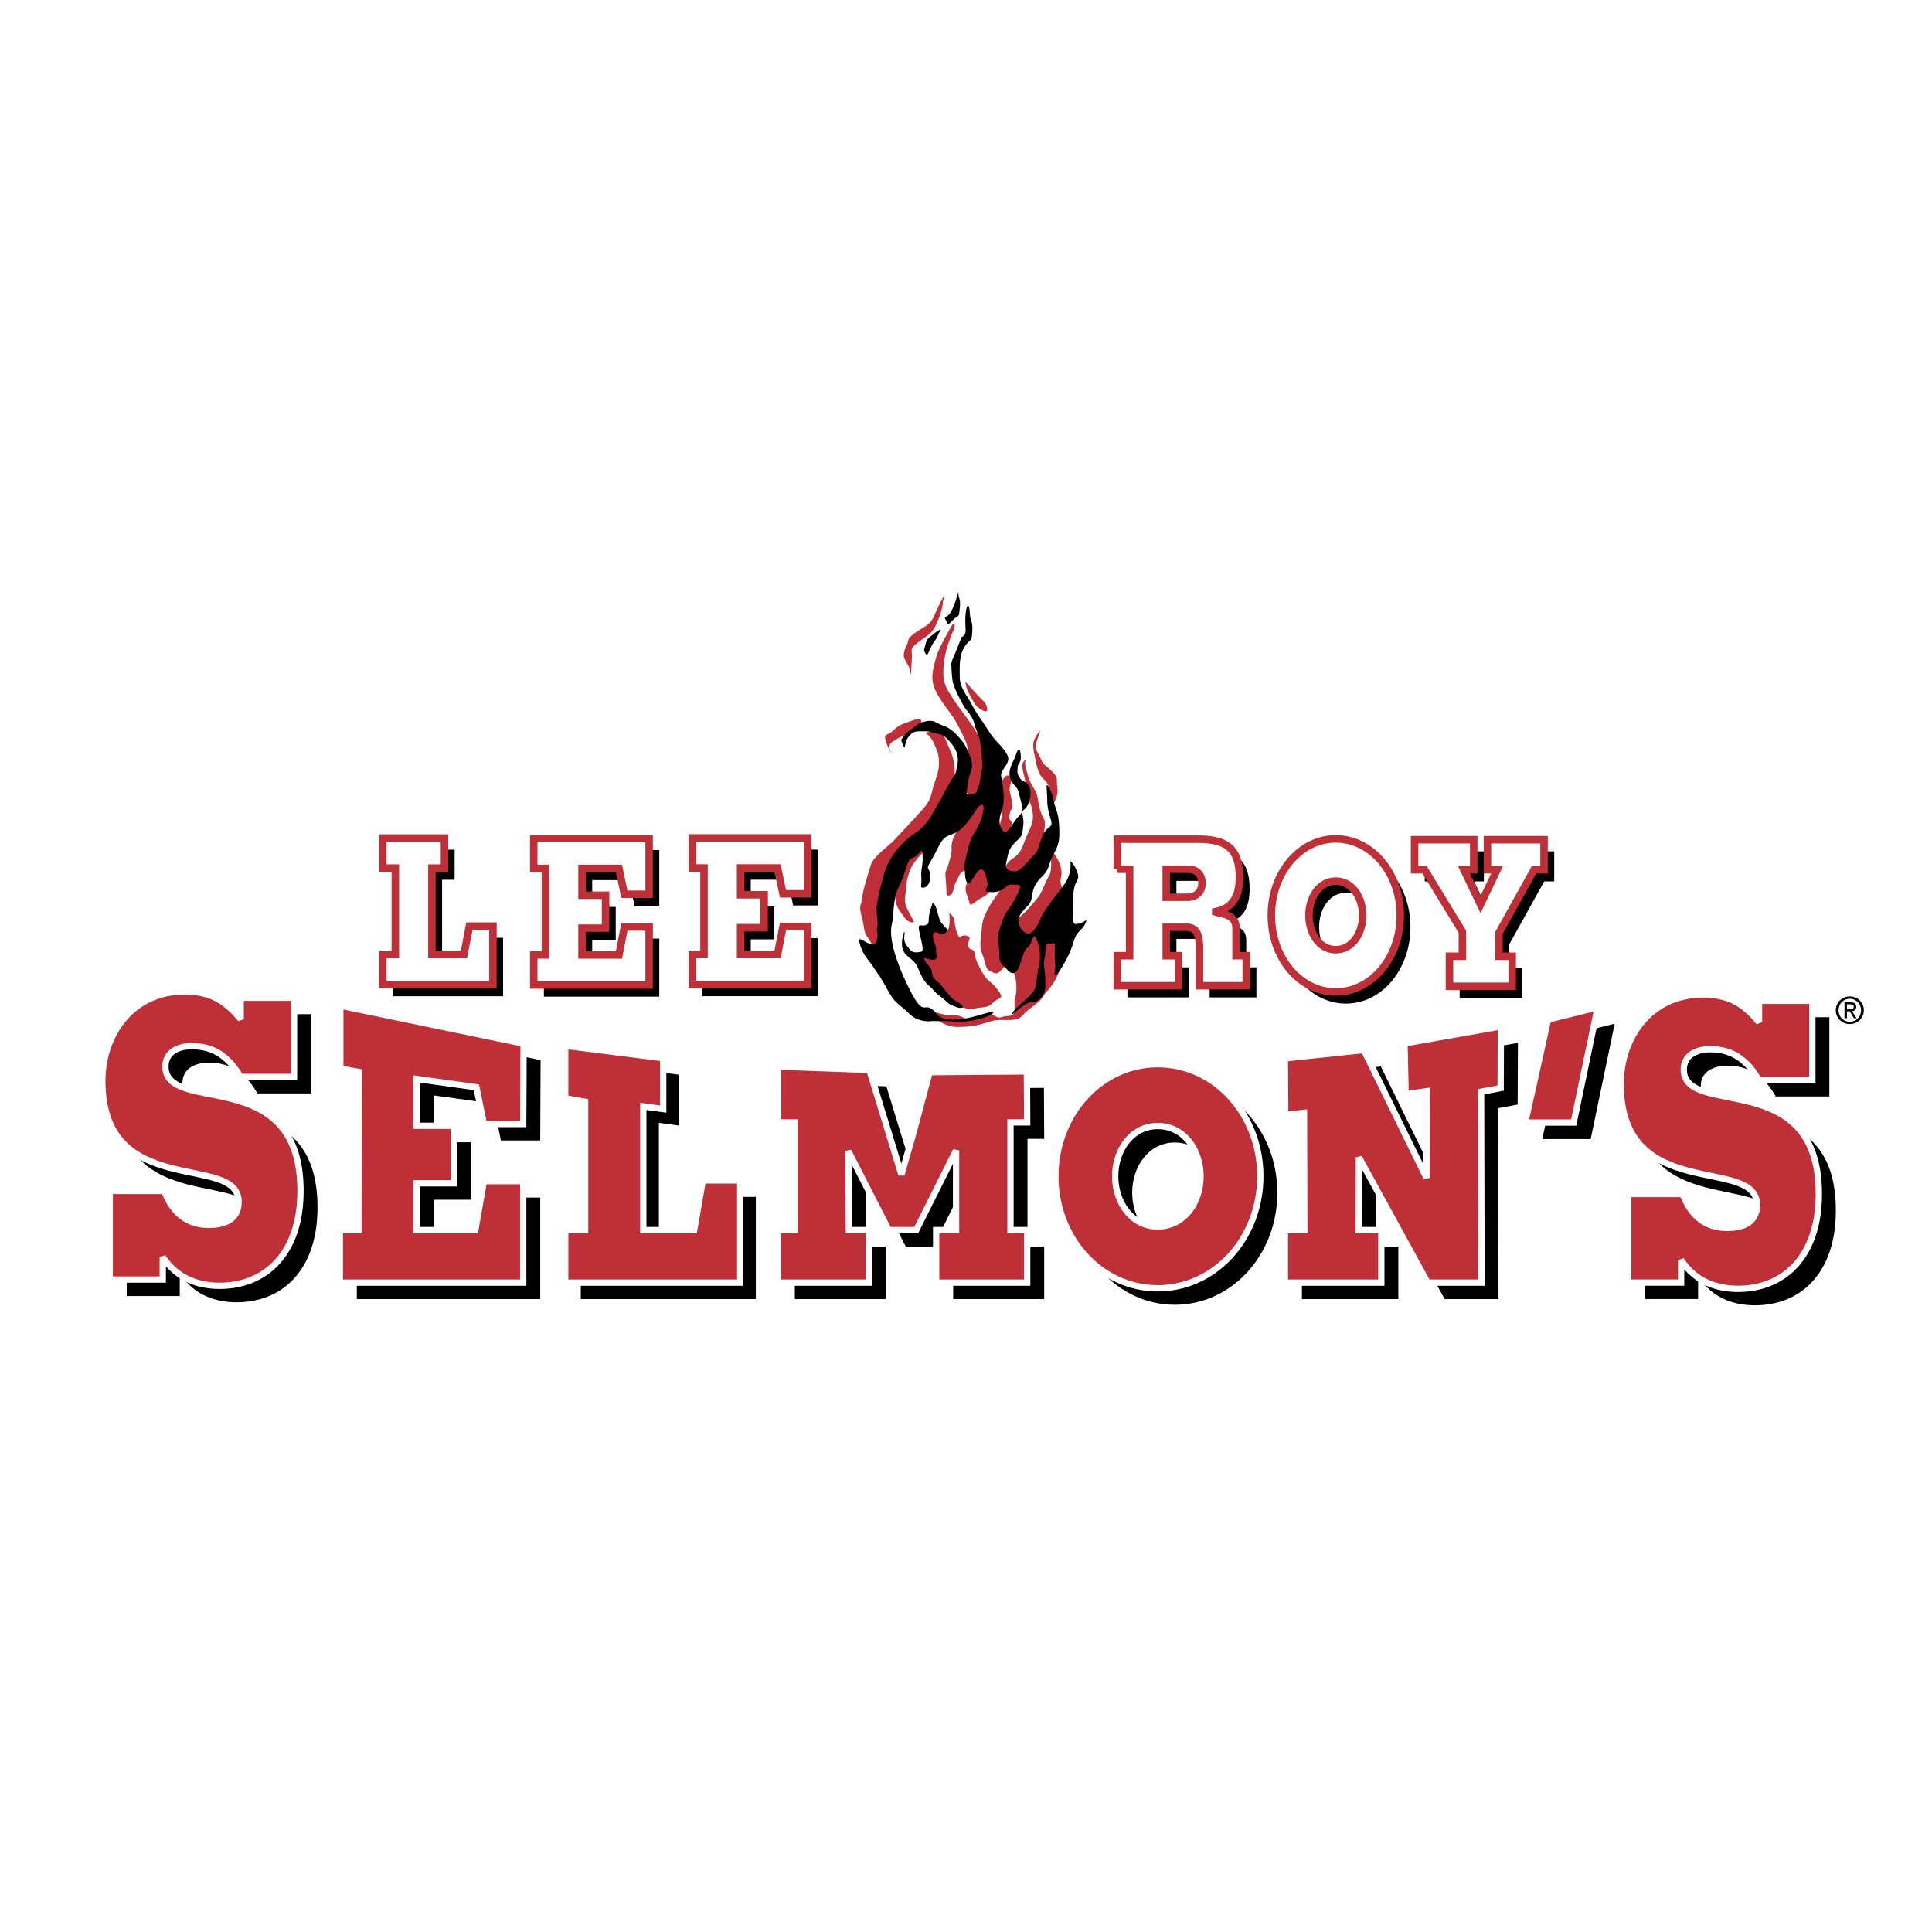 <?xml version="1.0" encoding="utf-8"?>
<!-- Generator: Adobe Illustrator 13.0.0, SVG Export Plug-In . SVG Version: 6.00 Build 14948)  -->
<!DOCTYPE svg PUBLIC "-//W3C//DTD SVG 1.0//EN" "http://www.w3.org/TR/2001/REC-SVG-20010904/DTD/svg10.dtd">
<svg version="1.0" id="Layer_1" xmlns="http://www.w3.org/2000/svg" xmlns:xlink="http://www.w3.org/1999/xlink" x="0px" y="0px"
	 width="192.756px" height="192.756px" viewBox="0 0 192.756 192.756" enable-background="new 0 0 192.756 192.756"
	 xml:space="preserve">
<g>
	<polygon fill-rule="evenodd" clip-rule="evenodd" fill="#FFFFFF" points="0,0 192.756,0 192.756,192.756 0,192.756 0,0 	"/>
	<polygon fill-rule="evenodd" clip-rule="evenodd" points="35.602,129.609 35.602,124.37 37.456,124.37 37.481,108.586 
		35.648,108.265 35.648,101.979 53.935,105.766 53.898,113.784 49.976,113.784 49.225,110.117 43.259,109.288 43.259,113.962 
		46.993,113.962 46.993,119.697 43.259,119.697 43.259,124.37 49.117,124.37 49.976,119.485 53.898,119.485 53.898,129.609 
		35.602,129.609 	"/>
	<polygon fill-rule="evenodd" clip-rule="evenodd" points="57.946,129.609 57.946,124.37 59.934,124.37 59.934,111.569 
		58.214,110.938 57.946,105.983 67.725,107.218 67.725,112.294 65.737,112.029 65.737,124.37 70.815,124.37 71.676,119.414 
		75.41,119.414 75.41,129.609 57.946,129.609 	"/>
	<polygon fill-rule="evenodd" clip-rule="evenodd" points="79.3,129.609 79.3,124.37 80.965,124.37 80.965,113.623 79.3,113.623 
		79.296,108.054 88.434,108.384 91.638,118.837 92.768,114.879 94.445,108.608 104.153,108.537 104.179,113.623 102.514,113.623 
		102.514,124.37 104.179,124.37 104.179,129.609 95.099,129.609 95.099,124.37 97.086,124.37 97.086,116.421 93.11,124.37 
		90.368,124.37 86.333,116.484 86.392,124.37 88.38,124.37 88.38,129.609 79.3,129.609 	"/>
	<path fill-rule="evenodd" clip-rule="evenodd" d="M117.204,113.986c2.606,0,4.271,2.372,4.271,5.01
		c0,2.641-1.665,5.013-4.271,5.013c-2.581,0-4.246-2.372-4.246-5.013C112.958,116.358,114.623,113.986,117.204,113.986
		L117.204,113.986z M117.204,130.177c5.696,0,10.235-4.981,10.235-11.181c0-6.196-4.539-11.178-10.235-11.178
		c-5.669,0-10.21,4.981-10.21,11.178C106.994,125.195,111.535,130.177,117.204,130.177L117.204,130.177z"/>
	<polygon fill-rule="evenodd" clip-rule="evenodd" points="129.892,107.235 137.764,106.399 144.025,119.163 144.043,110.511 
		142.206,110.42 141.822,105.745 151.442,104.048 151.417,110.201 149.467,110.562 149.508,129.609 144.134,129.609 
		137.281,117.108 137.254,124.37 139.512,124.37 139.512,129.609 129.892,129.609 129.892,124.37 131.827,124.37 131.796,112.669 
		129.923,112.874 129.892,107.235 	"/>
	<polygon fill-rule="evenodd" clip-rule="evenodd" points="158.703,113.644 153.867,113.644 156.145,103.367 161.099,102.131 
		158.703,113.644 	"/>
	<path fill-rule="evenodd" clip-rule="evenodd" d="M177.164,109.396c-0.531-0.973-1.183-1.714-1.98-2.26
		c-0.797-0.544-1.742-0.816-2.896-0.816c-1.183,0-2.601,0.506-2.601,2.024c0,2.453,3.369,2.375,6.738,3.271
		c3.369,0.896,6.738,2.765,6.738,9.152c0,6.23-3.486,9.463-8.068,9.463c-2.039,0-4.228-0.662-5.675-2.881v2.257h-5.291v-8.839
		l5.069,0.259c0.444,1.167,1.433,1.767,2.172,2.312c0.739,0.544,1.627,0.816,2.601,0.816c1.391,0,3.015-0.388,3.015-2.297
		c0-2.492-3.398-2.492-6.797-3.39c-3.398-0.895-6.799-2.646-6.799-8.683c0-4.558,2.928-8.918,8.188-8.918
		c2.276,0,3.9,0.661,5.616,2.765v-2.142h5.32v7.905H177.164L177.164,109.396z"/>
	<path fill-rule="evenodd" clip-rule="evenodd" d="M25.68,109.092c-0.532-0.974-1.183-1.714-1.981-2.259
		c-0.797-0.546-1.742-0.816-2.896-0.816c-1.183,0-2.601,0.505-2.601,2.023c0,2.454,3.369,2.376,6.738,3.271
		c3.369,0.896,6.738,2.766,6.738,9.151c0,6.232-3.486,9.465-8.068,9.465c-2.04,0-4.226-0.662-5.675-2.884v2.26h-5.291v-8.841
		l5.17,0.312c0.442,1.17,1.332,1.714,2.071,2.259c0.739,0.546,1.627,0.818,2.603,0.818c1.388,0,3.014-0.39,3.014-2.297
		c0-2.494-3.399-2.494-6.797-3.389c-3.398-0.896-6.798-2.647-6.798-8.685c0-4.557,2.927-8.917,8.187-8.917
		c2.276,0,3.901,0.661,5.616,2.765v-2.143h5.321v7.905H25.68L25.68,109.092z"/>
	<polygon fill-rule="evenodd" clip-rule="evenodd" points="39.206,99.397 39.206,96.401 40.457,96.401 40.457,87.775 39.206,87.775 
		39.206,84.776 45.359,84.776 45.359,87.775 44.108,87.775 44.108,96.401 47.303,96.401 47.844,93.567 50.193,93.567 50.193,99.397 
		39.206,99.397 	"/>
	<polygon fill-rule="evenodd" clip-rule="evenodd" points="54.264,99.435 54.264,96.438 55.432,96.438 55.432,87.81 54.264,87.81 
		54.264,84.812 65.777,84.812 65.777,90.381 63.311,90.381 62.768,87.81 59.083,87.81 59.083,90.484 61.433,90.484 61.433,93.763 
		59.083,93.763 59.083,96.438 62.768,96.438 63.311,93.642 65.777,93.642 65.777,99.435 54.264,99.435 	"/>
	<polygon fill-rule="evenodd" clip-rule="evenodd" points="70.087,99.389 70.087,96.392 71.254,96.392 71.254,87.766 70.087,87.766 
		70.087,84.766 81.602,84.766 81.602,90.336 79.133,90.336 78.592,87.766 74.905,87.766 74.905,90.438 77.256,90.438 77.256,93.719 
		74.905,93.719 74.905,96.392 78.592,96.392 79.133,93.596 81.602,93.596 81.602,99.389 70.087,99.389 	"/>
	
		<polygon fill-rule="evenodd" clip-rule="evenodd" fill="#FFFFFF" stroke="#BF2F38" stroke-width="0.749" stroke-miterlimit="2.613" points="
		38.192,98.237 38.192,95.24 39.443,95.24 39.443,86.612 38.192,86.612 38.192,83.615 44.345,83.615 44.345,86.612 43.094,86.612 
		43.094,95.24 46.289,95.24 46.83,92.404 49.181,92.404 49.181,98.237 38.192,98.237 	"/>
	
		<polygon fill-rule="evenodd" clip-rule="evenodd" fill="#FFFFFF" stroke="#BF2F38" stroke-width="0.749" stroke-miterlimit="2.613" points="
		53.251,98.272 53.251,95.275 54.417,95.275 54.417,86.648 53.251,86.648 53.251,83.651 64.765,83.651 64.765,89.221 62.296,89.221 
		61.755,86.648 58.069,86.648 58.069,89.322 60.42,89.322 60.42,92.602 58.069,92.602 58.069,95.275 61.755,95.275 62.296,92.481 
		64.765,92.481 64.765,98.272 53.251,98.272 	"/>
	
		<polygon fill-rule="evenodd" clip-rule="evenodd" fill="#FFFFFF" stroke="#BF2F38" stroke-width="0.749" stroke-miterlimit="2.613" points="
		69.073,98.229 69.073,95.231 70.24,95.231 70.24,86.603 69.073,86.603 69.073,83.606 80.587,83.606 80.587,89.175 78.119,89.175 
		77.578,86.603 73.893,86.603 73.893,89.275 76.242,89.275 76.242,92.559 73.893,92.559 73.893,95.231 77.578,95.231 78.119,92.436 
		80.587,92.436 80.587,98.229 69.073,98.229 	"/>
	<path fill-rule="evenodd" clip-rule="evenodd" d="M117.371,87.886h2.146c0.829,0,1.422,0.445,1.422,1.417
		c0,0.829-0.593,1.377-1.422,1.377h-2.146V87.886L117.371,87.886z M112.485,87.886h1.232v8.626h-1.232v2.997h6.102v-2.997h-1.216
		v-2.836h2.045c1.117,0,1.27,0.992,1.27,2.087v3.746h4.665v-2.997h-1.014v-2.715c0-1.377-1.201-1.397-2.028-1.639v-0.042
		c1.621-0.344,2.365-1.417,2.365-3.422c0-2.835-1.25-3.808-4.125-3.808h-8.063V87.886L112.485,87.886z"/>
	<path fill-rule="evenodd" clip-rule="evenodd" d="M134.279,89.07c1.64,0,2.688,1.621,2.688,3.424c0,1.802-1.049,3.422-2.688,3.422
		c-1.624,0-2.673-1.62-2.673-3.422C131.606,90.691,132.655,89.07,134.279,89.07L134.279,89.07z M134.279,100.129
		c3.584,0,6.441-3.402,6.441-7.635s-2.857-7.636-6.441-7.636c-3.567,0-6.425,3.403-6.425,7.636S130.712,100.129,134.279,100.129
		L134.279,100.129z"/>
	<polygon fill-rule="evenodd" clip-rule="evenodd" points="154.067,87.939 150.567,94.237 150.567,96.568 151.886,96.568 
		151.886,99.564 145.63,99.564 145.63,96.568 146.916,96.568 146.916,94.116 143.146,87.939 142.147,87.939 142.147,84.942 
		148.047,84.942 148.047,87.939 147.068,87.939 148.724,91.403 150.382,87.939 149.418,87.939 149.418,84.942 155.064,84.942 
		155.064,87.939 154.067,87.939 	"/>
	
		<path fill-rule="evenodd" clip-rule="evenodd" fill="#FFFFFF" stroke="#BF2F38" stroke-width="0.749" stroke-miterlimit="2.613" d="
		M116.356,86.724h2.147c0.827,0,1.42,0.445,1.42,1.417c0,0.831-0.593,1.377-1.42,1.377h-2.147V86.724L116.356,86.724z
		 M111.471,86.724h1.234v8.626h-1.234v2.997h6.104v-2.997h-1.218v-2.834h2.045c1.117,0,1.27,0.992,1.27,2.085v3.746h4.666v-2.997
		h-1.015v-2.714c0-1.376-1.201-1.396-2.028-1.64v-0.041c1.623-0.344,2.366-1.417,2.366-3.423c0-2.834-1.251-3.806-4.125-3.806
		h-8.064V86.724L111.471,86.724z"/>
	
		<path fill-rule="evenodd" clip-rule="evenodd" fill="#FFFFFF" stroke="#BF2F38" stroke-width="0.749" stroke-miterlimit="2.613" d="
		M133.266,87.91c1.641,0,2.688,1.62,2.688,3.421c0,1.804-1.047,3.424-2.688,3.424c-1.624,0-2.671-1.62-2.671-3.424
		C130.595,89.53,131.642,87.91,133.266,87.91L133.266,87.91z M133.266,98.968c3.585,0,6.442-3.403,6.442-7.636
		c0-4.232-2.857-7.634-6.442-7.634c-3.568,0-6.425,3.402-6.425,7.634C126.841,95.564,129.697,98.968,133.266,98.968L133.266,98.968z
		"/>
	
		<polygon fill-rule="evenodd" clip-rule="evenodd" fill="#FFFFFF" stroke="#BF2F38" stroke-width="0.749" stroke-miterlimit="2.613" points="
		153.053,86.779 149.553,93.076 149.553,95.405 150.872,95.405 150.872,98.402 144.615,98.402 144.615,95.405 145.901,95.405 
		145.901,92.956 142.131,86.779 141.133,86.779 141.133,83.78 147.035,83.78 147.035,86.779 146.054,86.779 147.71,90.241 
		149.367,86.779 148.403,86.779 148.403,83.78 154.05,83.78 154.05,86.779 153.053,86.779 	"/>
	
		<polygon fill-rule="evenodd" clip-rule="evenodd" fill="#BF2F38" stroke="#FFFFFF" stroke-width="0.628" stroke-miterlimit="2.613" points="
		33.904,127.969 33.904,122.729 35.758,122.729 35.785,106.944 33.951,106.622 33.951,100.337 52.239,104.125 52.202,112.144 
		48.278,112.144 47.529,108.477 41.562,107.647 41.562,112.321 45.296,112.321 45.296,118.056 41.562,118.056 41.562,122.729 
		47.419,122.729 48.278,117.844 52.202,117.844 52.202,127.969 33.904,127.969 	"/>
	
		<polygon fill-rule="evenodd" clip-rule="evenodd" fill="#BF2F38" stroke="#FFFFFF" stroke-width="0.628" stroke-miterlimit="2.613" points="
		56.389,127.969 56.389,122.729 58.377,122.729 58.377,109.927 56.389,109.581 56.389,104.341 66.168,105.575 66.168,110.652 
		64.182,110.386 64.182,122.729 69.26,122.729 70.119,117.773 73.854,117.773 73.854,127.969 56.389,127.969 	"/>
	
		<polygon fill-rule="evenodd" clip-rule="evenodd" fill="#BF2F38" stroke="#FFFFFF" stroke-width="0.628" stroke-miterlimit="2.613" points="
		77.602,127.969 77.602,122.729 79.269,122.729 79.269,111.982 77.602,111.982 77.598,106.414 86.737,106.743 89.939,117.197 
		91.071,113.237 92.749,106.967 102.457,106.896 102.482,111.982 100.816,111.982 100.816,122.729 102.482,122.729 102.482,127.969 
		93.4,127.969 93.4,122.729 95.388,122.729 95.388,114.78 91.412,122.729 88.672,122.729 84.635,114.843 84.695,122.729 
		86.684,122.729 86.684,127.969 77.602,127.969 	"/>
	
		<path fill-rule="evenodd" clip-rule="evenodd" fill="#BF2F38" stroke="#FFFFFF" stroke-width="0.628" stroke-miterlimit="2.613" d="
		M115.506,112.343c2.608,0,4.273,2.373,4.273,5.014c0,2.638-1.665,5.011-4.273,5.011c-2.579,0-4.244-2.373-4.244-5.011
		C111.262,114.716,112.927,112.343,115.506,112.343L115.506,112.343z M115.506,128.535c5.696,0,10.237-4.981,10.237-11.179
		c0-6.199-4.541-11.181-10.237-11.181c-5.669,0-10.21,4.981-10.21,11.181C105.296,123.554,109.837,128.535,115.506,128.535
		L115.506,128.535z"/>
	
		<polygon fill-rule="evenodd" clip-rule="evenodd" fill="#BF2F38" stroke="#FFFFFF" stroke-width="0.628" stroke-miterlimit="2.613" points="
		128.195,105.593 136.067,104.757 142.329,117.521 142.347,108.869 140.241,109.176 140.126,104.104 149.744,102.408 
		149.72,108.559 147.769,108.92 147.809,127.969 142.437,127.969 135.585,115.469 135.558,122.729 137.815,122.729 137.815,127.969 
		128.195,127.969 128.195,122.729 130.131,122.729 130.1,111.027 128.227,111.232 128.195,105.593 	"/>
	
		<polygon fill-rule="evenodd" clip-rule="evenodd" fill="#BF2F38" stroke="#FFFFFF" stroke-width="0.628" stroke-miterlimit="2.613" points="
		157.007,112.001 152.17,112.001 154.448,101.725 159.402,100.491 157.007,112.001 	"/>
	
		<path fill-rule="evenodd" clip-rule="evenodd" fill="#BF2F38" stroke="#FFFFFF" stroke-width="0.628" stroke-miterlimit="2.613" d="
		M175.468,107.756c-0.531-0.975-1.183-1.714-1.98-2.26c-0.798-0.545-1.744-0.817-2.896-0.817c-1.184,0-2.601,0.507-2.601,2.024
		c0,2.453,3.369,2.376,6.738,3.271c3.369,0.896,6.738,2.767,6.738,9.152c0,6.229-3.488,9.463-8.068,9.463
		c-2.039,0-4.228-0.661-5.675-2.882v2.259h-5.291v-8.84h5.438c0.444,1.169,1.064,2.024,1.804,2.57
		c0.739,0.545,1.625,0.818,2.601,0.818c1.39,0,3.015-0.391,3.015-2.298c0-2.493-3.398-2.493-6.799-3.389
		c-3.398-0.896-6.797-2.649-6.797-8.686c0-4.555,2.925-8.917,8.188-8.917c2.276,0,3.9,0.662,5.616,2.764v-2.142h5.32v7.907H175.468
		L175.468,107.756z"/>
	
		<path fill-rule="evenodd" clip-rule="evenodd" fill="#BF2F38" stroke="#FFFFFF" stroke-width="0.628" stroke-miterlimit="2.613" d="
		M23.983,107.45c-0.532-0.973-1.183-1.714-1.98-2.26c-0.798-0.543-1.744-0.816-2.896-0.816c-1.183,0-2.601,0.506-2.601,2.025
		c0,2.453,3.37,2.376,6.738,3.271c3.37,0.895,6.738,2.764,6.738,9.151c0,6.23-3.486,9.464-8.067,9.464
		c-2.04,0-4.228-0.663-5.675-2.882v2.257h-5.291v-8.839h5.438c0.444,1.169,1.063,2.025,1.803,2.57
		c0.739,0.544,1.625,0.817,2.601,0.817c1.39,0,3.015-0.389,3.015-2.296c0-2.494-3.398-2.494-6.797-3.389
		c-3.4-0.896-6.799-2.649-6.799-8.686c0-4.557,2.927-8.918,8.187-8.918c2.276,0,3.901,0.661,5.616,2.765v-2.142h5.321v7.905H23.983
		L23.983,107.45z"/>
	<path fill-rule="evenodd" clip-rule="evenodd" fill="#FFFFFF" d="M95.285,82.405l-2.386,1.063l-1.726,1.268l-2.03,3.192
		c0,0-0.609,2.94-0.661,3.092c-0.051,0.152-0.407,2.837-0.407,2.837l0.255,2.281c0,0,0.813,2.129,0.965,2.331
		c0.152,0.203,1.522,2.181,1.726,2.332c0.204,0.152,1.465,0.764,1.465,0.764l1.29,0.142l1.962,0.223l1.99-0.111l2.772-0.141
		l1.386-2.193l0.559-2.789l-1.32-2.33l-0.305-2.585l0.812-1.368l0.609-2.333l-1.981-0.557c0,0-2.739-2.23-2.791-2.381
		c-0.051-0.152-1.32-2.129-1.32-2.129L95.285,82.405L95.285,82.405z"/>
	<path fill-rule="evenodd" clip-rule="evenodd" fill="#BF2F38" d="M94.181,59.431c0,0-0.376,0.688-0.752,1.503
		c-0.377,0.815-0.44,1.129-1.131,1.567c-0.69,0.439-1.632,0.941-1.695,1.442c-0.062,0.501-0.691,1.19-0.313,1.88
		c0.376,0.688,0.502,0.814,0.565,1.378c0.062,0.564,0.062-0.752,0.125-1.567c0.064-0.814-0.313-0.814,0.567-1.505
		c0.878-0.688,1.381-0.815,1.819-1.753c0.44-0.941,0.564-1.443,0.627-1.755C94.057,60.307,94.181,59.431,94.181,59.431
		L94.181,59.431z"/>
	<path fill-rule="evenodd" clip-rule="evenodd" fill="#BF2F38" d="M95.062,62.25c0,0-1.446,2.382-1.697,3.448
		c-0.251,1.065-0.69,2.069,0.126,3.51c0.816,1.442,1.444,1.88,2.197,3.385c0.754,1.505,0.879,1.691,0.879,2.632
		c0,0.939,0.189,0.939,0.064,2.131c-0.127,1.19-0.629,1.503-0.127,1.754s0.44,0.814,0.941-0.125
		c0.504-0.941,0.943-3.072,0.692-4.388c-0.251-1.314-2.387-3.822-3.014-4.826c-0.627-1.001-1.067-1.503-1.005-2.946
		c0.062-1.44,0.44-2.506,0.754-3.321C95.187,62.689,95.438,62.314,95.062,62.25L95.062,62.25z"/>
	<path fill-rule="evenodd" clip-rule="evenodd" fill="#BF2F38" d="M96.316,68.017c0,0,0.064,0.69,0.44,1.316
		c0.375,0.626,0.439,1.003,1.005,1.379c0.564,0.375,0.878,0.375,0.689-0.189c-0.189-0.563-0.251-0.438-0.816-1.065
		C97.07,68.832,96.316,68.017,96.316,68.017L96.316,68.017z"/>
	<path fill-rule="evenodd" clip-rule="evenodd" fill="#BF2F38" d="M89.096,75.225c0,0-0.816-0.752,0-1.254
		c0.816-0.501,0.88-0.501,1.696-0.877c0.816-0.377,1.255-0.188,1.192-0.69c-0.062-0.501,0.062-0.876-1.005-0.501
		c-1.067,0.377-1.318,0.439-1.883,1.003c-0.565,0.564-1.004,0.188-0.689,1.127C88.72,74.974,89.096,75.225,89.096,75.225
		L89.096,75.225z"/>
	<path fill-rule="evenodd" clip-rule="evenodd" fill="#BF2F38" d="M92.298,73.156c0,0,0.44,0.062,0.88,1.003
		c0.438,0.939,0.502,1.254,0.502,2.069s-0.44,1.816-0.567,2.255c-0.125,0.439-0.189,1.003-0.564,1.629
		c-0.376,0.626-2.825,3.134-3.327,3.698c-0.502,0.564-2.073,1.63-2.324,2.444c-0.251,0.814-0.816,2.569-0.878,3.321
		c-0.062,0.753-0.376,0.69-0.062,1.818c0.313,1.127,0.187,1.567,0.565,2.068c0.376,0.502,0.654,1.254,0.843,1.004
		c0.189-0.25,0.287-1.192,0.287-1.818c0-0.628-0.127-2.444,0.251-3.51c0.376-1.065,1.13-2.884,1.57-3.761
		c0.438-0.879,0.816-0.69,2.135-1.944c1.319-1.252,2.889-3.07,3.265-4.011c0.376-0.939,0.627-3.008,0-4.387
		c-0.627-1.378-0.503-1.629-1.257-1.942C92.862,72.78,92.298,73.156,92.298,73.156L92.298,73.156z"/>
	<path fill-rule="evenodd" clip-rule="evenodd" fill="#BF2F38" d="M92.211,84.91c0,0-1.067,1.065-1.319,1.691
		c-0.251,0.628-0.439,1.129-0.502,2.069c-0.062,0.941-0.252,1.316,0.188,2.131c0.44,0.814,0.627,1.192,0.627,1.192
		s-0.44,0.249-1.003-0.501c-0.566-0.753-0.88-1.192-0.88-2.069c0-0.877-0.251-1.316,0.377-2.506
		c0.627-1.192,0.314-1.567,1.129-2.006C91.646,84.472,92.211,84.91,92.211,84.91L92.211,84.91z"/>
	<path fill-rule="evenodd" clip-rule="evenodd" fill="#BF2F38" d="M95.815,82.495c0,0-0.629,0.626-0.818,1.504
		c-0.187,0.877,0.127,0.376-0.249,1.817c-0.378,1.442-0.502,0.752-0.378,2.068c0.126,1.316-0.062,1.567,0.378,1.441
		c0.438-0.125,0.314-0.751,0.627-1.316c0.313-0.563,0.313-0.815,0.69-1.065c0.377-0.249,0.377,0.126,0.754-0.877
		c0.376-1.001,0.188-1.065,0.502-2.193c0.314-1.127,0.378-1.378,0.629-1.567c0.25-0.188,0.689-1.88,0.628-2.067
		c-0.064-0.188-0.943-0.501-1.319-0.188S95.878,81.618,95.815,82.495L95.815,82.495z"/>
	<path fill-rule="evenodd" clip-rule="evenodd" fill="#BF2F38" d="M97.762,86.379c0,0-1.005,0.501-1.194,1.316
		c-0.189,0.815-0.376,0.878-0.062,1.693c0.314,0.815,0.189,1.001,0.502,0.815c0.313-0.188,0.565-0.44,0.817-0.564
		c0.251-0.126,0.502-0.251,0.689-0.439c0.188-0.189,0.126,0,0.188-0.752s0.062-0.751,0.127-1.252
		c0.062-0.502,0.187-0.566-0.315-0.753C98.013,86.255,97.762,86.379,97.762,86.379L97.762,86.379z"/>
	<path fill-rule="evenodd" clip-rule="evenodd" fill="#BF2F38" d="M99.958,77.92c-0.188,0.814-0.251,1.566-0.062,2.193
		c0.187,0.626,0.062,1.441-0.064,1.88c-0.125,0.439-0.062,0.69-0.252,1.003c-0.187,0.313-0.562,0.564-0.251,0.877
		c0.315,0.313,0.505,0.502,0.881,0c0.376-0.501,0.503-0.814,0.689-1.503c0.188-0.69-0.313-0.251-0.187-1.066
		c0.124-0.816,0.438-0.376,0.251-1.38c-0.189-1.001-0.315-0.939-0.189-1.503c0.125-0.563,0.313-0.752-0.062-1.003
		C100.334,77.167,99.958,77.92,99.958,77.92L99.958,77.92z"/>
	<path fill-rule="evenodd" clip-rule="evenodd" fill="#BF2F38" d="M102.345,75.913c0,0-0.189,0.064,0.062,0.94
		c0.251,0.877,0.251,1.004,0.754,1.818c0.502,0.815,0.313,1.191,0.627,2.194c0.313,1.003,0.565,0.815,0.44,1.691
		c-0.127,0.877-0.064,1.379-0.503,2.069c-0.439,0.688-1.256,1.691-1.633,1.942c-0.377,0.251-0.878,1.066-1.444,0.753
		c-0.565-0.313-0.627-0.502-0.125-1.19c0.502-0.69,1.067-0.44,1.632-2.007c0.565-1.567,1.006-1.88,0.879-3.008
		c-0.125-1.127-0.438-0.941-0.564-2.193c-0.125-1.254-0.628-2.32-0.438-2.759C102.218,75.726,102.345,75.913,102.345,75.913
		L102.345,75.913z"/>
	<path fill-rule="evenodd" clip-rule="evenodd" fill="#BF2F38" d="M103.286,75.662c0,0,0.188,1.254,0.564,1.756
		c0.378,0.502,0.817,0.626,0.817,1.505c0,0.877,0.314,1.629,0.501,1.19c0.189-0.439,0.44-0.877,0.315-1.629
		c-0.126-0.752,0.188-0.815-0.505-1.505c-0.688-0.688-0.876-0.625-1.129-1.252c-0.25-0.628-0.689-0.941-0.438-1.693
		c0.251-0.75,0.376-1.19,0.376-1.19s-0.627,0.752-0.689,1.316C103.034,74.723,103.286,75.662,103.286,75.662L103.286,75.662z"/>
	<path fill-rule="evenodd" clip-rule="evenodd" fill="#BF2F38" d="M104.793,84.876c0,0.188,0.252,1.88-0.125,2.506
		c-0.377,0.626-0.629,1.378-0.88,1.818s-0.816,1.003-1.005,1.254c-0.188,0.251-1.004,1.065-1.255,1.19
		c-0.251,0.127-0.691-0.125-0.629-0.313c0.064-0.188,0.754-0.877,0.816-1.629c0.063-0.752,0.377-1.693,0.126-1.756
		c-0.251-0.062-1.508,0.127-1.82,0.564c-0.314,0.439-1.068,1.442-1.319,1.944c-0.251,0.502-0.689,1.065-0.752,2.194
		c-0.063,1.127-0.315,1.629,0.062,2.568c0.376,0.941,0.249,1.443,0.816,1.694c0.564,0.251,0.627,0.375,1.192-0.251
		c0.564-0.626,1.131-1.254,1.38-1.505c0.252-0.25-0.627,1.254-0.313,1.756c0.313,0.502,0.44,2.005,0.189,2.633
		c-0.252,0.626,0.389,1.8-0.691,1.816c-0.672,0.011-0.844,0.358-1.345-0.017c-0.502-0.378-1.559-0.152-2.186,0.223
		c-0.628,0.376-1.209-0.404-1.963-0.279c-0.754,0.126-2.661-0.588-2.661-0.588s1.227,1.763,3.11,1.763s2.561-0.364,3.503-0.615
		c0.941-0.251,2.341,0.22,2.97-0.53c0.627-0.753,1.586-1.146,2.024-1.837c0.44-0.688,0.44-0.5,1.006-1.314
		c0.564-0.816,0.878-1.882,1.256-3.134c0.376-1.254-0.189-2.821,0-4.262c0.187-1.443-0.253-1.818-0.44-2.509
		c-0.188-0.688,0.251-0.876-0.062-1.88c-0.314-1.001-0.816-1.19-0.691-1.753c0.126-0.564,0-0.815,0-0.815L104.793,84.876
		L104.793,84.876z"/>
	<path fill-rule="evenodd" clip-rule="evenodd" d="M94.878,93.067c0,0-1.003-0.878-1.129-1.316
		c-0.125-0.439-0.313-1.003-0.376-1.254c-0.062-0.25-0.313-0.438-0.313-0.438s-0.316,0.813-0.378,1.379
		c-0.062,0.564,0.062,0.75-0.376,0.877c-0.44,0.124-0.816-0.313-0.565,0.752c0.251,1.066,0.44,1.816,0.189,1.88
		c-0.251,0.062-0.88,0.187-1.131-0.188c-0.251-0.375-0.69-0.563-0.565-1.505c0.127-0.939-0.502,0.752-0.125,1.567
		c0.376,0.814,1.067,0.752,1.506,1.818c0.44,1.065,0.691,1.378,1.129,1.755c0.44,0.375,0.378,0.502,1.131,1.065
		c0.754,0.564,0.565,0.627,1.193,0.877c0.629,0.251,0.753,0.313,1.318,0.062s0.943-0.375,0.943-1.19
		c0-0.814-0.314-1.693-0.879-2.821c-0.567-1.127-1.318-2.004-1.194-2.382C95.382,93.631,94.878,93.067,94.878,93.067L94.878,93.067z
		"/>
	<path fill-rule="evenodd" clip-rule="evenodd" d="M95.375,59.868c0,0-0.378,1.129-0.691,1.442s-0.564,0.187-0.313,0.564
		c0.251,0.375,0,0.688,0.692,0c0.689-0.69,0.565-0.125,0.689-1.128c0.127-1.003-0.124-1.003-0.124-1.505
		C95.627,58.741,95.375,59.868,95.375,59.868L95.375,59.868z"/>
	<path fill-rule="evenodd" clip-rule="evenodd" d="M93.303,63.129c-0.503,0.438-0.816,0.5-0.941,1.065
		c-0.126,0.563-0.251,0.626-0.064,0.939c0.188,0.312,0.188,0.312,0.44-0.251c0.251-0.563,0.251-0.563,0.565-1.003
		c0.313-0.438,0.251-0.564,0.502-0.939C94.057,62.565,93.303,63.129,93.303,63.129L93.303,63.129z"/>
	<path fill-rule="evenodd" clip-rule="evenodd" d="M95.94,63.566c0,0-0.503,1.254-0.754,1.88c-0.251,0.628-0.313,0.439-0.251,1.378
		c0.062,0.941,0.062,1.192,0.377,1.945c0.314,0.75,0.628,1.252,0.815,1.629c0.189,0.376,0.88,1.001,1.067,1.754
		c0.188,0.753,0.504,1.317,0.567,1.693c0,0,0.376,2.444,0.188,3.008c-0.188,0.564-0.126,1.252-0.315,1.567
		c-0.189,0.313-0.124,0.626-0.376,0.753c-0.251,0.124-0.816,0-0.816,0s0.125-1.381,0.314-1.882c0.188-0.5,0.375-0.939,0.062-1.754
		c-0.314-0.815-0.565-1.316-1.003-1.818c-0.44-0.502-0.942-1.065-1.696-1.317c-0.754-0.25-0.878-0.625-1.757-0.437
		c-0.88,0.187-1.067,0.564-1.634,0.939c-0.565,0.377-0.816,0.94-0.816,0.94s-0.062-0.126,0.189,0.502
		c0.251,0.626,0.127-0.252,0.44-0.69c0.313-0.439,0.565-0.69,1.129-0.69c0.565,0,0.879-0.062,1.443,0.126
		c0.567,0.189,0.88,0.125,1.319,0.564c0.44,0.44,0.754,0.815,0.942,1.254c0.189,0.438,0.252,0.939,0.125,1.441
		c-0.125,0.501,0,0.625-0.438,1.254c-0.441,0.626-1.07,1.942-1.633,2.881c-0.567,0.941-0.816,1.756-2.199,2.695
		c-1.381,0.94-2.197,2.068-2.7,3.134c-0.501,1.065-1.003,3.636-1.068,4.137c-0.062,0.502,0.189,1.567,0.064,2.067
		c-0.127,0.502,0.125,0.315,0,1.066c-0.127,0.752-0.44,0.69-0.942,0.501c-0.503-0.187-1.13-0.877-0.754,0.25
		c0.377,1.128,0.816,1.379,1.381,2.258c0.565,0.876,0.503,0.625,1.319,2.13c0.816,1.504,1.159,1.388,2.162,2.392
		c1.005,1.001,2.328,0.754,2.328,0.754s1.531-0.011,2.521,0.057c1.233,0.085,3.325-0.455,3.586-0.924
		c0.28-0.504-4.369,1.77-5.688,0.141c-1.318-1.629-1.078,0.778-2.712-2.482c-1.632-3.259-2.008-5.39-1.757-6.393
		c0.251-1.001,0.062-2.569,0.754-3.885c0.69-1.317,0.69-2.633,1.381-2.821c0.689-0.187,0.878-1.316,0.94-0.251
		c0.064,1.066-0.187,1.319-0.125,2.196c0.062,0.877-0.188,1.065,0.189,1.065c0.375,0,0.814-0.563,0.689-1.378
		c-0.125-0.817-0.5-0.315,0.127-1.38c0.627-1.066,0.878-1.879,1.38-2.256c0.503-0.377,1.004-0.251,1.82-1.065
		c0.818-0.815,1.256-1.818,1.57-2.069c0.315-0.251,0.564-0.188,0.378,0.626c-0.188,0.816-0.44,1.38-0.754,1.881
		c-0.313,0.5-0.502,0.753-0.753,1.816c-0.251,1.066-0.376,1.379-0.313,2.131c0.062,0.753,0.062,1.003,0.313,1.254
		c0.251,0.251,0.881-1.441,1.319-1.379c0.439,0.062,0.439,0.564,0.627,1.252c0.188,0.69-0.752,1.003,0.504,1.003
		c1.254,0,1.254-0.814,2.008-0.752c0.754,0.064,1.006-0.124,0.438,1.066c-0.564,1.192-1.13,1.567-1.442,2.508
		c-0.314,0.939-0.565,1.441-0.377,2.568c0.188,1.129-0.188,1.317,0.503,2.007c0.689,0.69,0.816,0.876,1.254,0.501
		c0.44-0.377,0.565-1.943,1.131-2.382c0.566-0.439,0.502-1.692,0.88-0.815c0.376,0.877,0.438,1.88,0.251,2.633
		c-0.188,0.752-0.188,1.378-0.377,2.193c-0.188,0.814-1.875,1.805-2.253,2.494c-0.376,0.689,1.234-1.147,1.906-1.035
		c0.178,0.031,0.57,0.005,1.008-0.559c0.44-0.564,0.344-1.027,0.344-1.778c0-0.752-0.252-1.38-0.062-2.068
		c0.188-0.69-0.127-1.505,0.502-1.442c0.628,0.063,0.503-0.438,0.503,0.941c0,1.378,0.125,1.065,0,1.818
		c-0.126,0.752,0.313,0.375,1.13-1.128c0.816-1.505,0.689-2.069,1.129-2.633c0.44-0.563,0.565-0.501,0.816-1.065
		c0.252-0.564-0.188,0-0.627,0.062c-0.439,0.062-0.566,0.188-0.629-0.502c-0.062-0.688-0.062-2.193,0.127-3.07
		c0.187-0.878,0.626-0.752,0.251-1.693c-0.378-0.939-0.754-1.003-0.754-1.003s0.189,0,0.124,0.69
		c-0.062,0.69-0.251,1.192-0.815,1.943c-0.564,0.752-1.757,2.195-2.135,3.071c-0.376,0.877-0.879,1.818-1.506,1.504
		c-0.629-0.313-1.005-1.252-0.44-2.005c0.565-0.752,0.942-0.752,1.067-1.692c0.127-0.941,0.378-1.316,1.067-2.006
		c0.691-0.688,0.503-1.065,1.068-2.131c0.564-1.065,0.629-1.378,0.564-2.819c-0.062-1.443-0.376-1.694-0.564-2.57
		c-0.189-0.877-0.189-0.815-0.503-1.379c-0.313-0.563-0.125,0.501-0.125,1.065s0,0.877,0.188,1.629c0.188,0.752,0.439,1.065,0,1.378
		c-0.439,0.313-0.629,0.69-0.942,1.629c-0.313,0.941-0.125,0.628-0.691,1.254c-0.564,0.626-1.256,1.503-1.757,1.503
		c-0.503,0-1.067-0.125-0.881-0.877c0.189-0.753,0.127-1.252,0.881-2.005s0.689-0.563,0.815-1.691
		c0.125-1.129-0.377-1.254,0.125-1.631c0.503-0.375,0.754-1.567,0.503-2.193c-0.251-0.625-0.689-0.501-0.941-0.877
		c-0.251-0.377-0.315-0.563-0.251-1.127c0.062-0.564,0.376-0.313,0.313-1.191c-0.062-0.877-0.313-0.627-0.502,0
		c-0.189,0.627-0.816,1.38-0.565,2.257c0.251,0.877,0.689,0.564,0.941,1.754c0.251,1.192,0.566,1.442-0.062,2.068
		c-0.628,0.626-1.067,1.754-1.443,1.567c-0.378-0.188-0.691-0.941-0.313-1.944c0.375-1.001,0.251-1.816,0.125-2.82
		c-0.125-1.003-0.314-0.877,0.188-1.629s0.564-1.003-0.062-1.818c-0.629-0.815-0.942-0.939-1.569-1.942
		c-0.628-1.003-1.195-1.692-1.633-2.57c-0.44-0.877-1.194-1.629-1.194-2.757s-0.062-2.131,0.503-3.008
		c0.565-0.878,0.691-0.313,0.753-1.505c0.062-1.19-0.188-0.752-0.25-1.88c-0.063-1.128-0.378-0.815-0.44,0.439
		C96.254,62.813,96.567,63.253,95.94,63.566L95.94,63.566z"/>
	<path fill-rule="evenodd" clip-rule="evenodd" fill="#BF2F38" d="M94.711,91.05c0,0,0.125,1.314-0.126,1.691
		c-0.25,0.375-0.376,0.564-0.752,0.438c-0.377-0.125-0.754-0.376-0.754,0.188c0,0.564,0.376,1.003,0.314,1.443
		c-0.062,0.437,0.313,0.877-0.251,0.939c-0.564,0.062-1.129-0.439-0.878,0.062c0.251,0.501,0.376,0.376,0.627,0.876
		c0.251,0.502-0.062,0.628,0.44,1.065c0.502,0.439,0.502,0.439,0.942,1.004c0.438,0.563,0.751,0.94,1.317,1.254
		c0.565,0.312,0.251,0.375,0.691,0.563c0.438,0.188,0.44,0.125,1.192,0c0.754-0.124,1.067,0,1.633-0.563
		c0.566-0.564,1.193-0.251,0.439-1.254c-0.754-1.004-0.878-0.627-1.508-1.692c-0.627-1.065-0.752-1.567-0.816-2.006
		c-0.062-0.437-0.438-0.187-0.627-0.626c-0.187-0.44,0.503-0.877-0.125-1.065c-0.629-0.188-0.691,0.439-0.943-0.188
		c-0.251-0.626-0.251-1.001-0.313-1.379C95.152,91.425,94.711,91.05,94.711,91.05L94.711,91.05z"/>
	<path fill-rule="evenodd" clip-rule="evenodd" d="M183.434,100.79c0-0.652,0.493-1.145,1.126-1.145
		c0.625,0,1.118,0.492,1.118,1.145c0,0.664-0.493,1.152-1.118,1.152C183.927,101.942,183.434,101.454,183.434,100.79L183.434,100.79
		z M184.56,102.174c0.754,0,1.397-0.584,1.397-1.384c0-0.791-0.644-1.376-1.397-1.376c-0.759,0-1.403,0.585-1.403,1.376
		C183.156,101.59,183.801,102.174,184.56,102.174L184.56,102.174z M184.269,100.899h0.276l0.42,0.69h0.271l-0.453-0.701
		c0.233-0.029,0.413-0.154,0.413-0.438c0-0.313-0.188-0.452-0.563-0.452h-0.606v1.591h0.242V100.899L184.269,100.899z
		 M184.269,100.696v-0.494h0.327c0.17,0,0.348,0.036,0.348,0.234c0,0.245-0.182,0.26-0.388,0.26H184.269L184.269,100.696z"/>
</g>
</svg>

